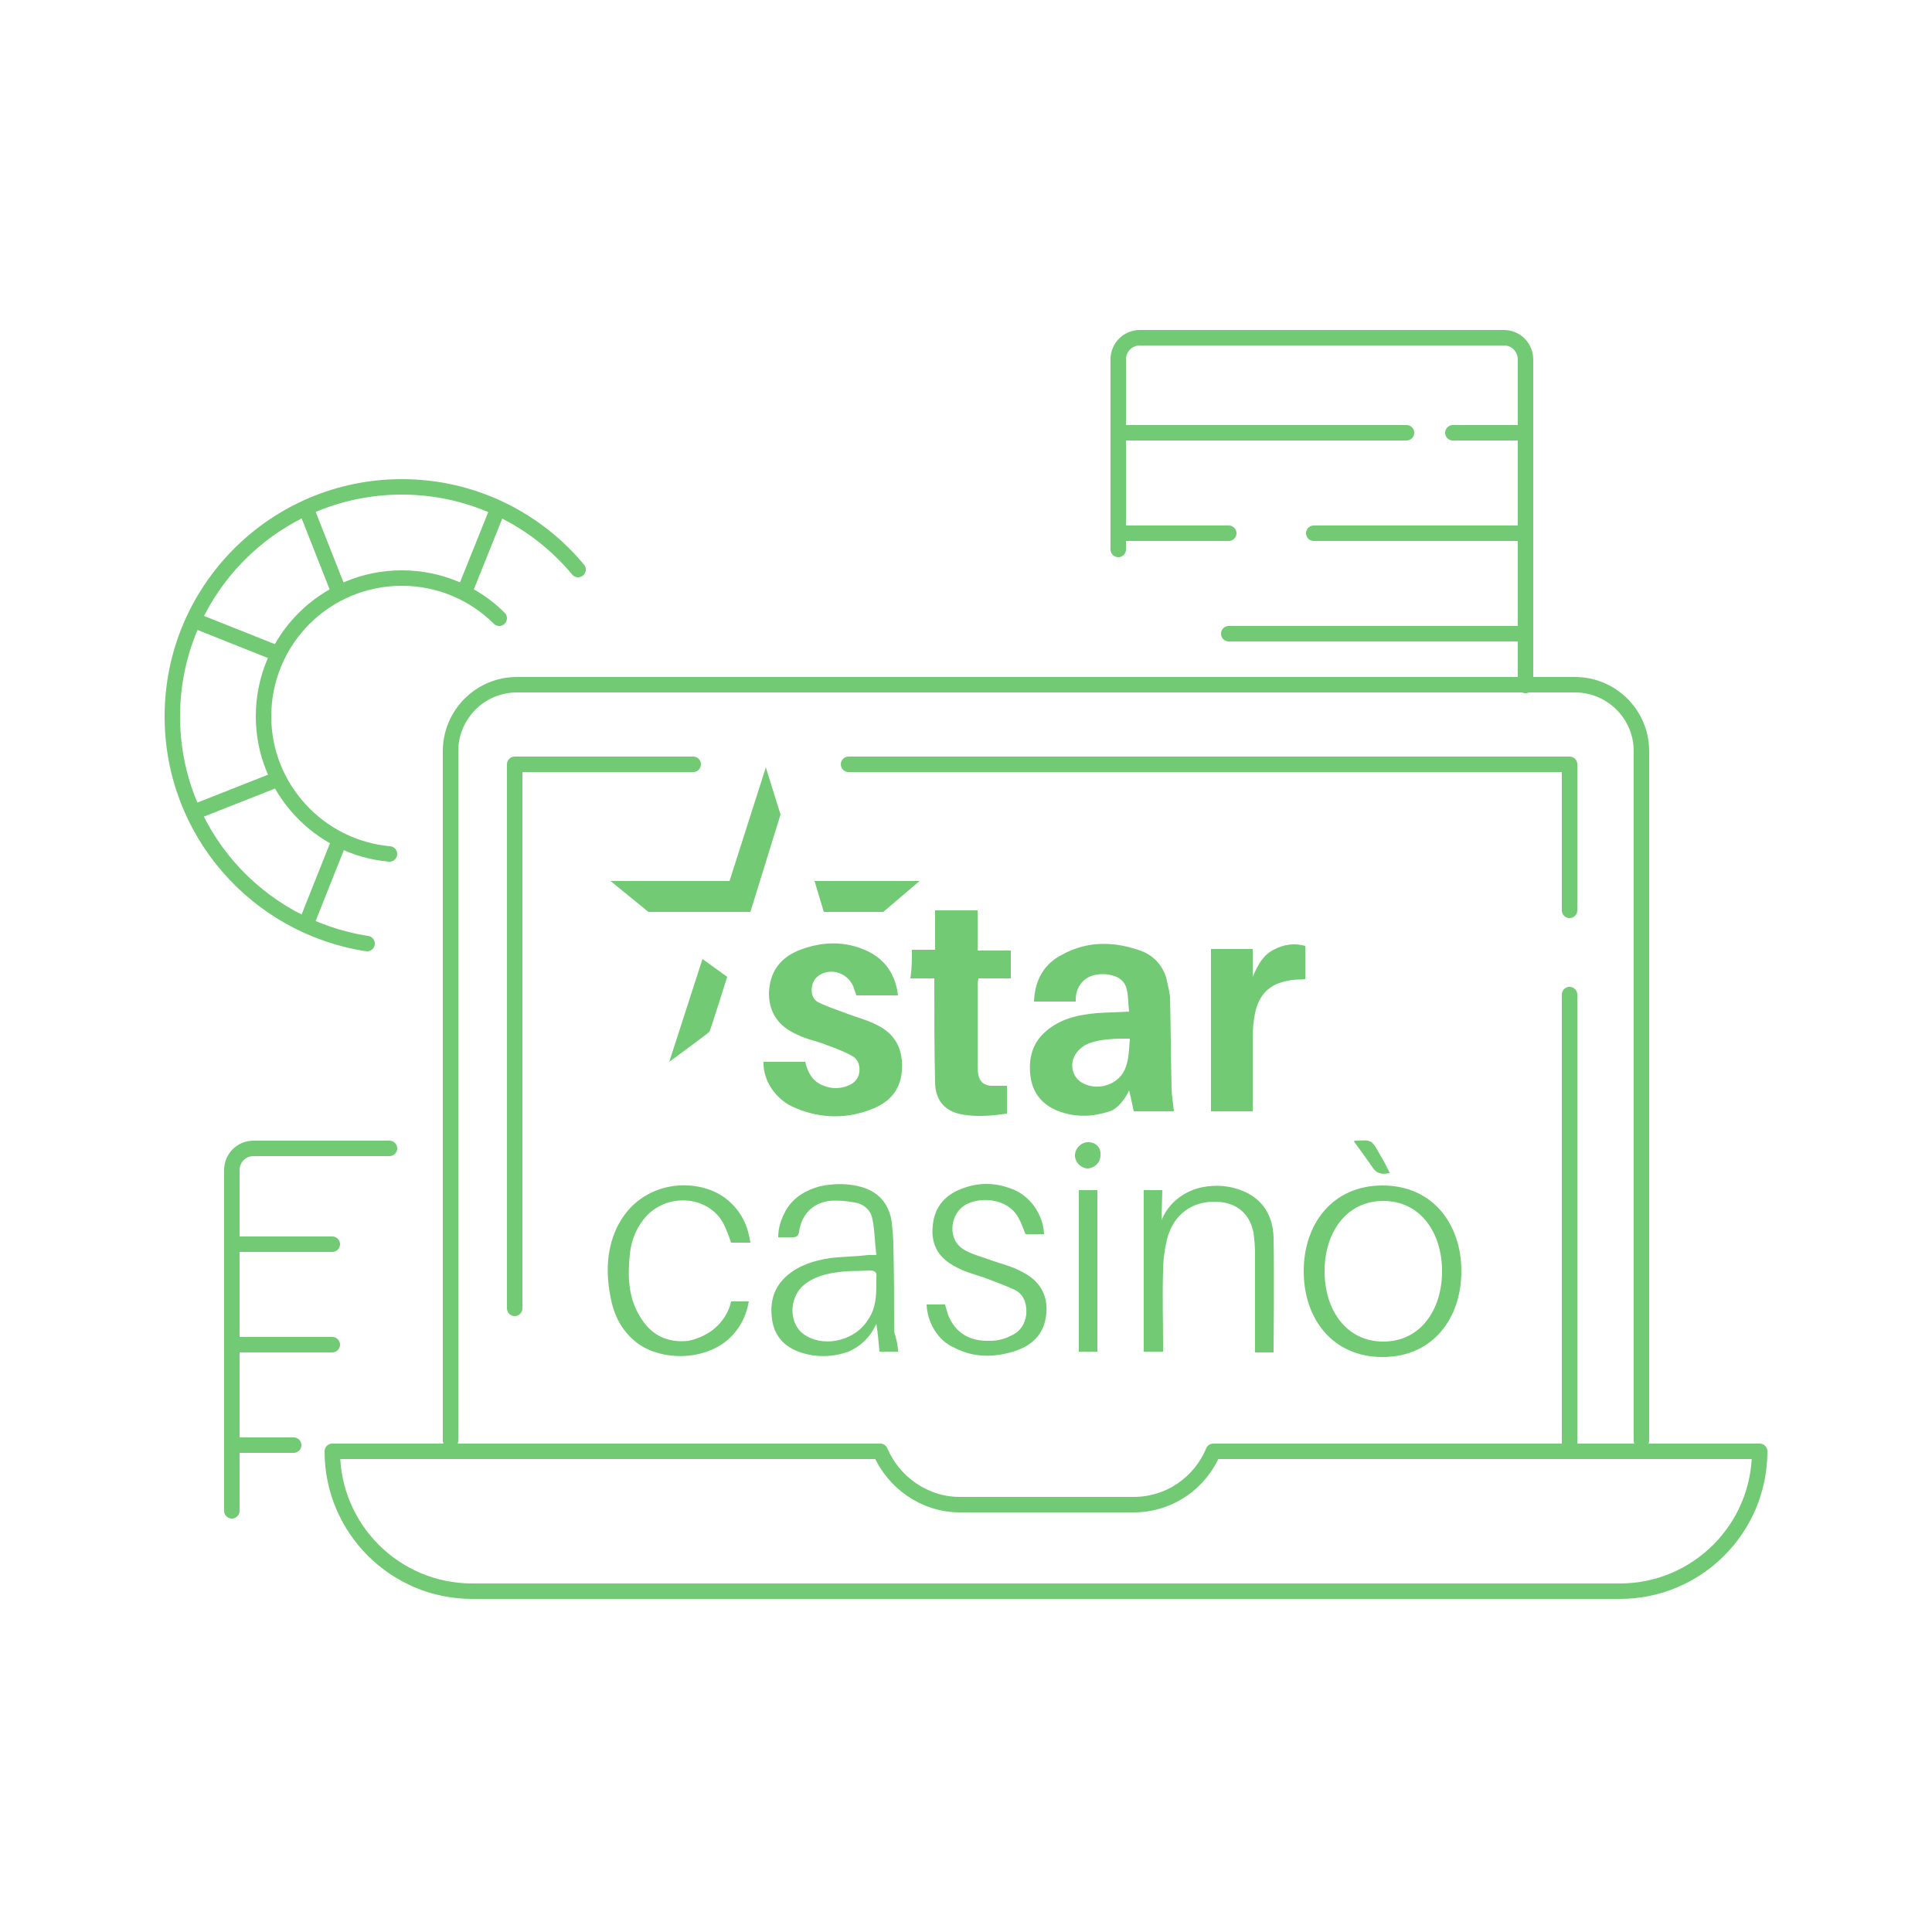 <svg id="Layer_1" xmlns="http://www.w3.org/2000/svg" viewBox="-354 156 250 250"><style>.st0{fill:none;stroke:#73ca74;stroke-width:2;stroke-linecap:round;stroke-linejoin:round;stroke-miterlimit:10}.st1{fill:#73ca74}</style><g id="XMLID_1572_"><g id="XMLID_629_"><path id="XMLID_870_" class="st0" d="M-303.6 266.5c-9.1-.8-16.3-8.5-16.3-17.8 0-9.9 8-17.9 17.9-17.9 4.9 0 9.4 2 12.6 5.2"/><path id="XMLID_704_" class="st0" d="M-306.5 278.1c-14.3-2.2-25.2-14.5-25.2-29.4 0-16.4 13.3-29.7 29.7-29.7 9.2 0 17.4 4.2 22.8 10.7"/><g id="XMLID_799_"><path id="XMLID_1064_" class="st0" d="M-328.8 236.3l10.8 4.3"/><path id="XMLID_992_" class="st0" d="M-318 256.8l-10.9 4.3"/></g><g id="XMLID_780_"><path id="XMLID_798_" class="st0" d="M-289.6 221.9l-4.3 10.7"/><path id="XMLID_786_" class="st0" d="M-310.1 232.7l-4.3-10.9"/></g><g id="XMLID_703_"><path id="XMLID_705_" class="st0" d="M-314.4 275.6l4.3-10.8"/></g></g><g id="XMLID_985_"><path id="XMLID_988_" class="st0" d="M-295.7 342.4v-89.2c0-4.7 3.8-8.6 8.6-8.6h136.9c4.7 0 8.6 3.8 8.6 8.6v89.2"/><path id="XMLID_1213_" class="st0" d="M-244.2 254.9h93.3v18.9"/><path id="XMLID_266_" class="st0" d="M-287.4 325.3v-70.4h23.1"/><path id="XMLID_987_" class="st0" d="M-150.9 284.7v59.1"/><path id="XMLID_1203_" class="st0" d="M-164.1 361.9h19.7c10 0 18.1-8.1 18.1-18.1H-197c-1.7 4.1-5.7 6.9-10.3 6.9h-22.5c-4.6 0-8.6-2.9-10.3-6.9H-311c0 10 8.1 18.1 18.1 18.1h148.1"/></g><g id="XMLID_1547_"><path id="XMLID_1553_" class="st0" d="M-303.6 304.6h-17.6c-1.6 0-2.8 1.3-2.8 2.8v44.1"/><g id="XMLID_1548_"><path id="XMLID_1552_" class="st0" d="M-324 317h13"/><path id="XMLID_1551_" class="st0" d="M-324 330h13"/><path id="XMLID_1550_" class="st0" d="M-324 343h8"/></g></g><g id="XMLID_1608_"><path id="XMLID_1611_" class="st0" d="M-209.3 227.1v-24.6c0-1.6 1.3-2.8 2.8-2.8h47.1c1.6 0 2.8 1.3 2.8 2.8v42.2"/><g id="XMLID_1609_"><path id="XMLID_1612_" class="st0" d="M-172 212h-37"/><path id="XMLID_1610_" class="st0" d="M-157 212h-9"/><path id="XMLID_1618_" class="st0" d="M-195 225h-14"/><path id="XMLID_1615_" class="st0" d="M-157 225h-27"/><path id="XMLID_1613_" class="st0" d="M-157 238h-38"/></g></g></g><path id="XMLID_1258_" class="st1" d="M-207.9 286.9c-.1-1-.1-2-.3-2.9-.3-1.2-1.2-1.7-2.4-1.9-2.3-.3-4 .8-4.2 3v.5h-5.4c.1-2.8 1.3-4.9 3.7-6.1 3.3-1.8 6.8-1.7 10.3-.4 1.5.6 2.6 1.8 3.1 3.4.2.8.4 1.7.5 2.5.1 3.9.1 7.8.2 11.7 0 1 .2 2 .3 3.1h-5.2s-.4-2-.6-2.7c-.5 1.1-1.5 2.4-2.5 2.7-2.1.7-4.2.8-6.3.1-2.4-.8-3.8-2.5-4-5-.2-2.4.5-4.4 2.6-5.9 1.8-1.3 3.8-1.7 6-1.9 1.2-.1 2.7-.1 4.2-.2zm.1 3.5c-1.3 0-4.8-.1-6.3 1.2-1.7 1.4-1.4 3.6.1 4.5 2.1 1.2 5 .2 5.7-2.1.4-1.1.4-2.4.5-3.6z"/><path id="XMLID_1257_" class="st1" d="M-255.2 293.4h5.4c.3 1.4 1 2.6 2.4 3.1 1 .4 2.1.4 3.1 0 .8-.3 1.4-.9 1.5-1.8.1-.9-.2-1.7-1-2.1-1.1-.6-2.2-1-3.3-1.4-1.2-.5-2.5-.7-3.7-1.3-2.3-1-3.7-2.7-3.7-5.4.1-2.7 1.4-4.5 3.8-5.5 3-1.2 6.1-1.3 9 .1 2.3 1.1 3.6 3.1 3.9 5.7h-5.4c-.1-.4-.3-.8-.4-1.2-.7-1.5-2.3-2.2-3.8-1.7-.8.3-1.3.8-1.5 1.6-.2.9 0 1.8.8 2.2 1.2.6 2.5 1 3.8 1.5 1.3.5 2.6.8 3.9 1.5 2.4 1.2 3.3 3.3 3.1 5.9-.2 2.4-1.5 3.9-3.6 4.8-3.3 1.4-6.8 1.4-10.1 0-2.6-1-4.3-3.6-4.2-6z"/><path id="XMLID_1256_" class="st1" d="M-236 278.9h3v-5.1h5.5v5.2h4.3v3.6h-4.2c0 .3-.1.5-.1.6v10.4c0 .5 0 1 .1 1.5.2.9.7 1.3 1.6 1.4h2.1v3.6c-2.1.3-4.2.5-6.3 0-1.9-.5-3-1.9-3-4.1-.1-4.1-.1-8.3-.1-12.4v-1h-3.1c.2-1.3.2-2.4.2-3.7z"/><path id="XMLID_1255_" class="st1" d="M-191.9 299.8h-5.4v-21h5.4v3.6c.6-1.4 1.3-2.8 2.7-3.5 1.3-.7 2.7-.9 4.1-.5v4.3c-.7.1-1.5 0-2.2.2-2.4.4-3.8 1.8-4.3 4.2-.2 1-.3 2.1-.3 3.1v9.6z"/><path id="XMLID_1201_" class="st1" d="M-254.9 255.3l1.9 6.1-3.9 12.6h-13.2l-4.9-4h15.4z"/><path id="XMLID_1199_" class="st1" d="M-248.6 270h13.6l-4.7 4h-7.7z"/><path id="XMLID_1187_" class="st1" d="M-263.1 280.1l3.2 2.3s-2.2 7-2.3 7.1c0 .1-5.2 3.9-5.2 3.9l4.3-13.3z"/><path id="XMLID_1115_" class="st1" d="M-237.8 330.9h-2.4c-.1-1.2-.2-2.3-.4-3.6-.2.3-.9 2.4-3.6 3.6-2 .7-4.1.8-6.2.1-2.1-.7-3.4-2.1-3.7-4.3-.3-2.2.2-4.1 1.9-5.6 1.6-1.4 3.6-2 5.6-2.3 1.6-.2 3.3-.2 4.9-.4h1.1c-.2-1.6-.2-3.1-.5-4.6-.2-1.2-1.1-2-2.3-2.2-1.1-.2-2.2-.3-3.3-.2-2.2.3-3.6 1.8-3.9 4-.1.5-.3.7-.8.7h-1.9c0-1.3.4-2.4 1-3.5 1-1.7 2.6-2.6 4.4-3.1 1.9-.4 3.9-.4 5.7.2 2.1.7 3.3 2.3 3.6 4.5.1 1 .2 2 .2 3 .1 3.7.1 7.4.1 11.1.3 1 .5 1.8.5 2.6zm-2.8-8.8v-.8c.1-.7-.2-.9-.9-.9-1.3.1-2.6 0-3.9.2-1.7.2-3.3.6-4.6 1.7-2.1 1.8-1.9 5.4.4 6.6 2.6 1.5 6.4.4 7.9-2.1 1-1.4 1.1-3 1.1-4.7z"/><path id="XMLID_867_" class="st1" d="M-203.7 313.9c.9-2.3 3.1-3.9 5.4-4.3 1.7-.3 3.4-.2 5.1.5 2.7 1.1 3.9 3.3 4 6 .1 4.9 0 14.6 0 14.6v.3h-2.4v-12.9c0-.9-.1-1.8-.2-2.6-.5-2.5-2.2-3.9-4.8-4-3.2-.1-5.6 1.7-6.4 4.9-.3 1.3-.5 2.7-.5 4.1-.1 3.2 0 6.4 0 9.5v.9h-2.5V310h2.4l-.1 3.9z"/><path id="XMLID_897_" class="st1" d="M-234.1 324.8h2.4c.1.5.3 1 .4 1.4.9 2.2 2.7 3.4 5.4 3.3.9 0 1.8-.2 2.6-.6 1.2-.5 1.9-1.4 2.1-2.8.1-1.4-.3-2.6-1.5-3.2-1.3-.6-2.7-1.1-4-1.6-1.2-.4-2.4-.7-3.5-1.3-2.2-1.1-3.4-2.8-3.1-5.4.2-2.4 1.6-4 3.8-4.8 2.1-.8 4.2-.8 6.3 0 2.4.8 4.2 3.3 4.3 5.9h-2.4c-.3-.7-.5-1.4-.9-2.1-1.5-2.8-5.6-2.8-7.3-1.4-1.5 1.2-2 4.3.4 5.6 1.1.6 2.4.9 3.7 1.4 1.2.4 2.4.7 3.5 1.3 2.3 1.1 3.5 2.9 3.3 5.4-.2 2.5-1.6 4.1-4 4.9-2.7.9-5.4.9-7.9-.4-2.1-.9-3.5-3.2-3.6-5.6z"/><path id="XMLID_895_" class="st1" d="M-256.9 316.8h-2.5c-.3-.9-.6-1.7-1-2.5-1.9-3.5-7-4-9.9-1-1.3 1.4-2 3.1-2.2 5-.3 2.9-.2 5.7 1.4 8.2 1.4 2.3 3.5 3.3 6.2 3 4.9-1.1 5.5-5.1 5.5-5.1h2.3c-.4 2.2-1.4 3.9-3 5.2-3.1 2.4-8.1 2.5-11.3.3-1.9-1.4-3-3.3-3.5-5.6-.7-3.2-.7-6.4.7-9.4 3.1-6.5 10.9-6.7 14.5-3.5 1.7 1.5 2.5 3.3 2.8 5.4z"/><path id="XMLID_890_" class="st1" d="M-214.4 310h2.4v20.9h-2.4V310z"/><path id="XMLID_872_" class="st1" d="M-178.8 303.7c.1-.1.2-.1.2-.1 2.1-.1 2.1-.1 3.1 1.7.5.8.9 1.6 1.3 2.4 0 0 .1.1 0 .1-1 .2-1.7.1-2.3-.9-.7-1-1.5-2.1-2.3-3.2z"/><path id="XMLID_871_" class="st1" d="M-213.2 303.8c1 0 1.7.7 1.6 1.7 0 .9-.7 1.6-1.6 1.7-.9 0-1.7-.8-1.7-1.7 0-.9.8-1.7 1.7-1.7z"/><path id="XMLID_340_" class="st1" d="M-175.1 309.4c-6.5 0-10.2 5-10.2 11.1s3.7 11.1 10.2 11.1 10.2-5 10.2-11.1-3.7-11.1-10.2-11.1zm.1 20.2c-4.8 0-7.6-4.1-7.6-9.1s2.8-9.1 7.6-9.1 7.6 4.1 7.6 9.1-2.8 9.1-7.6 9.1z"/></svg>